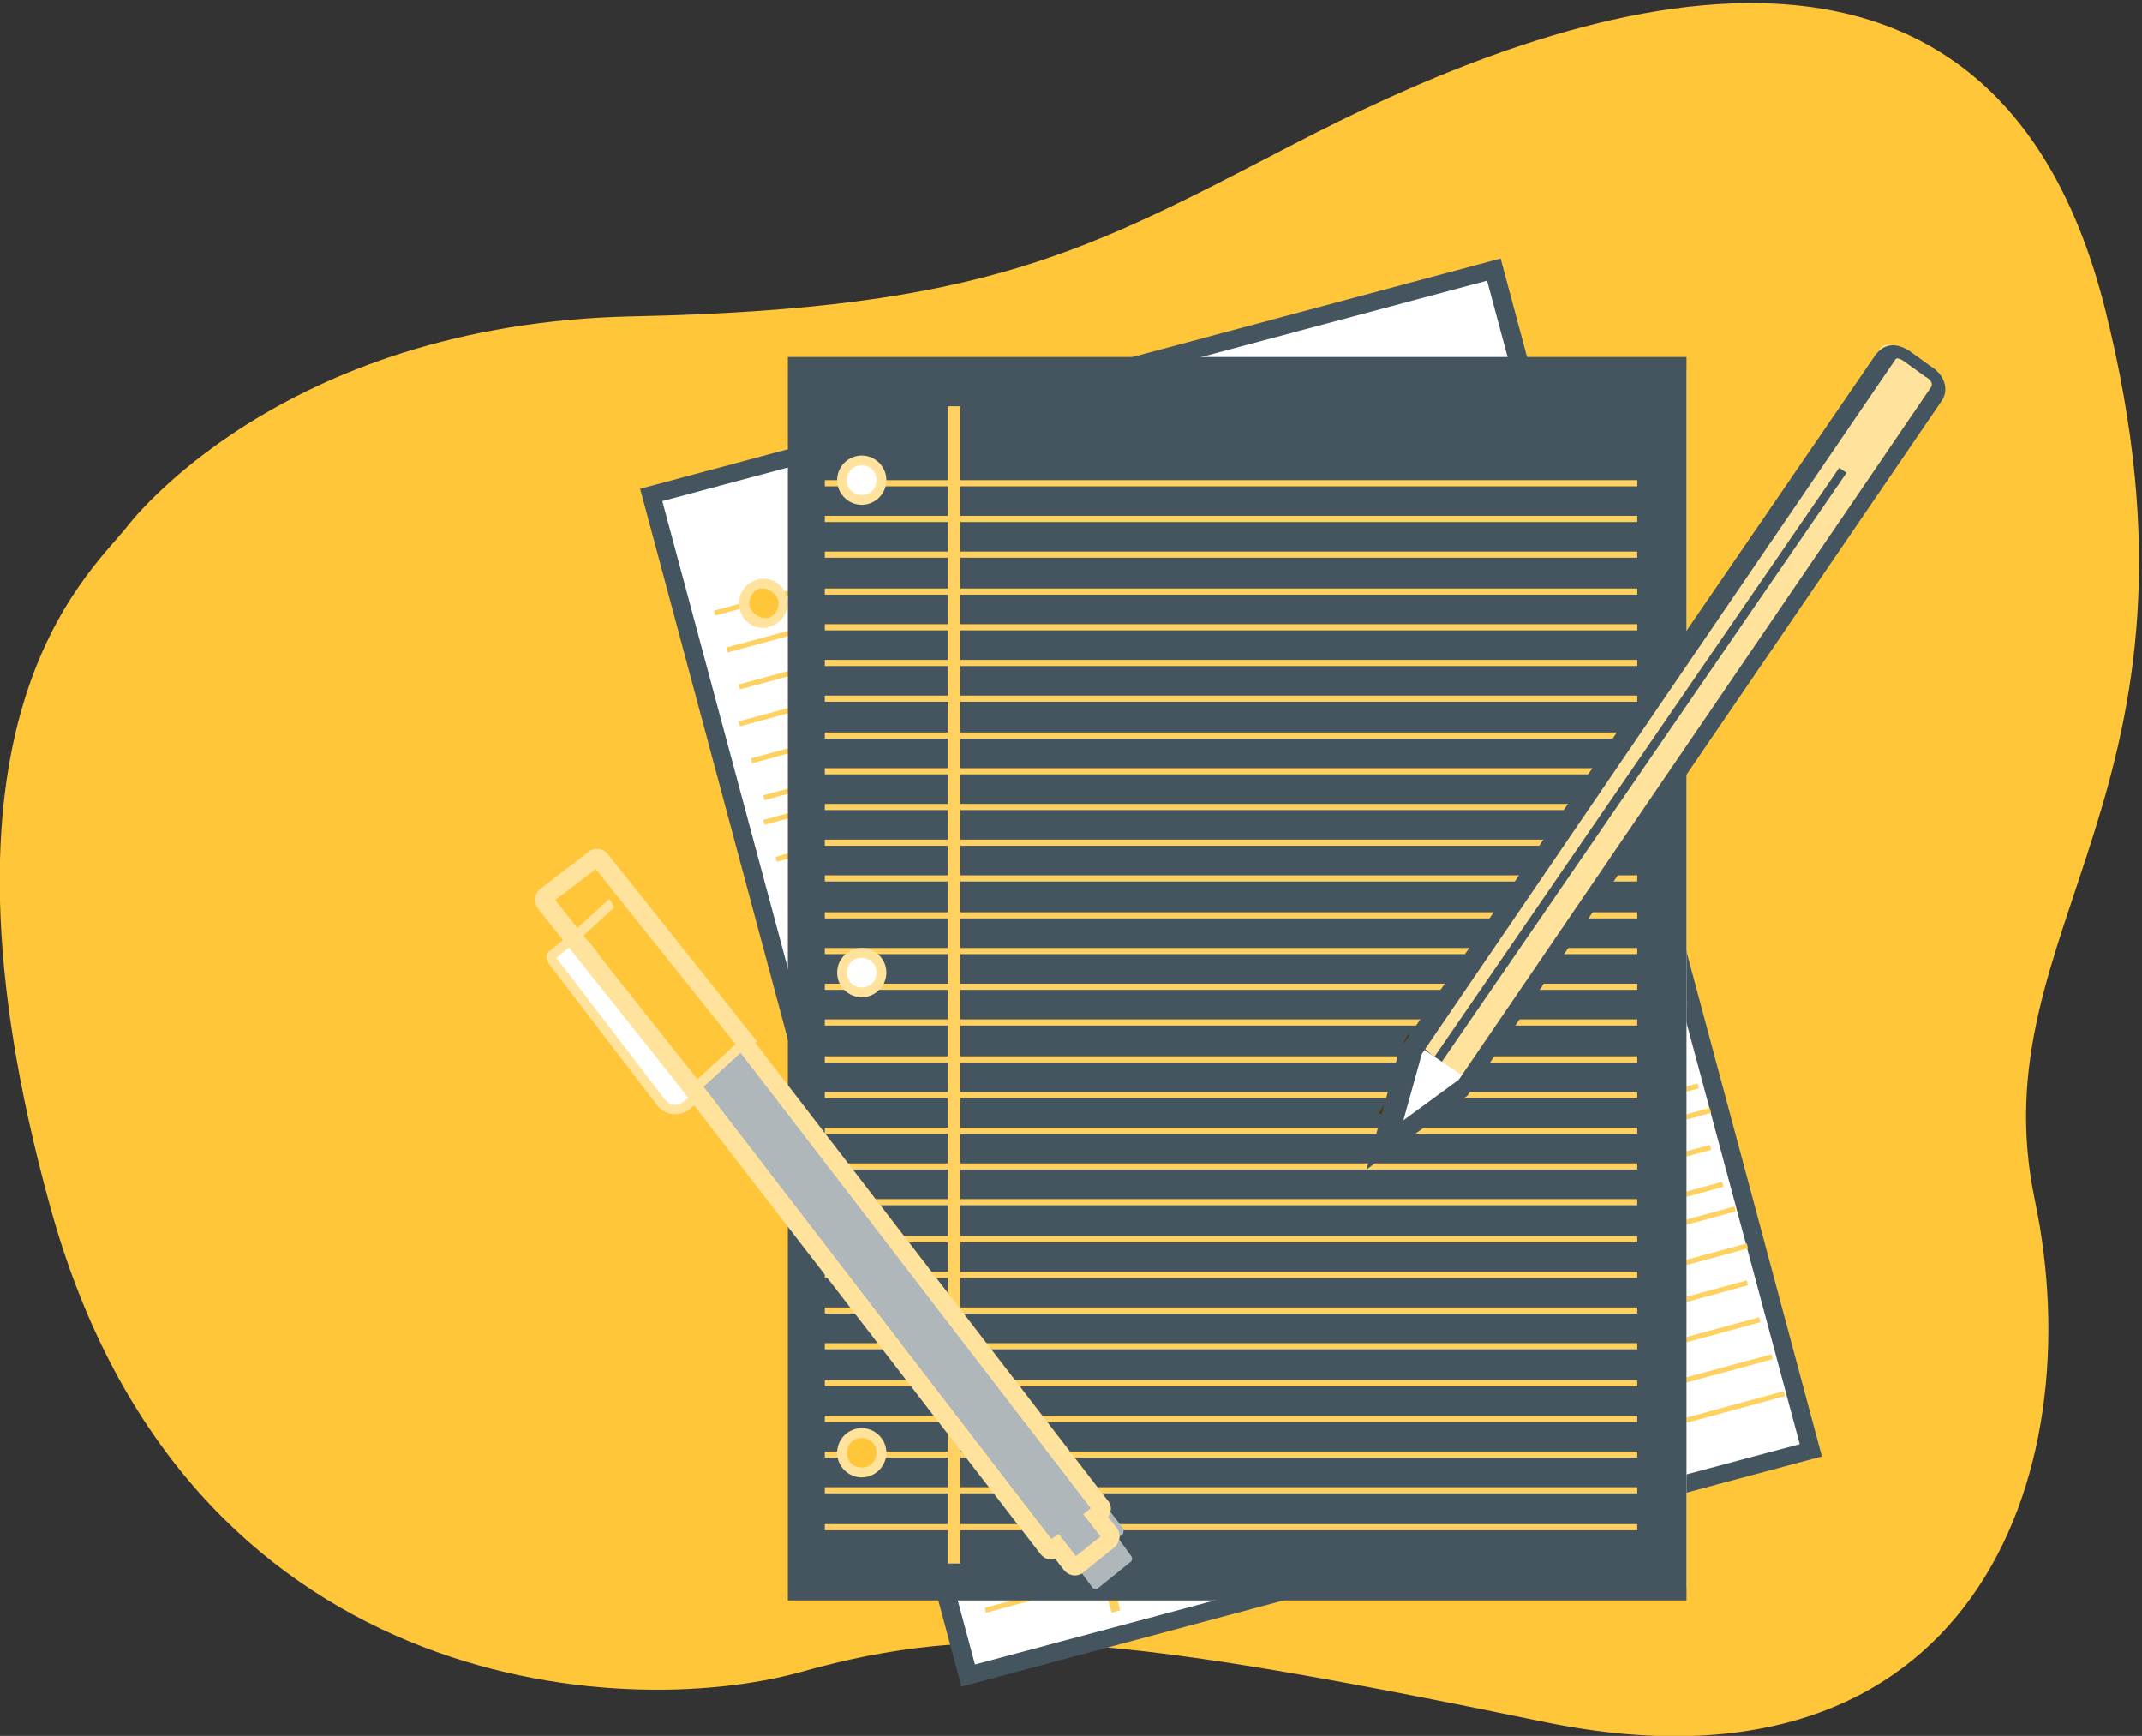 <?xml version="1.0" encoding="utf-8"?>
<!-- Generator: Adobe Illustrator 22.1.0, SVG Export Plug-In . SVG Version: 6.00 Build 0)  -->
<svg version="1.1" id="Layer_1" xmlns="http://www.w3.org/2000/svg" xmlns:xlink="http://www.w3.org/1999/xlink" x="0px" y="0px"
	 viewBox="0 0 174 141" style="enable-background:new 0 0 174 141;" xml:space="preserve">
<rect x="0" y="0" width="174" height="141" fill="#333333" stroke="none"/>
<style type="text/css">
	.st0{fill:#ffc63a;}
	.st1{fill:#FFFFFF;}
	.st2{fill:#45555F;}
	.st3{fill:#ffd161;}
	.st4{fill:#1485E0;}
	.st5{fill:#ffe29c;}
	.st6{fill:#B0B7BB;}
	.st7{fill:#4D3A09;}
</style>
<title>Page 1 Copy</title>
<desc>Created with Sketch.</desc>
<g id="Home">
	<g id="Mobile" transform="translate(-73, -2060)">
		<g id="Group-6" transform="translate(50, 2060)">
			<g id="Page-1-Copy" transform="translate(23, 0)">
				<g id="Group-3">
					<g>
						<g>
							<path id="Fill-1_9_" class="st0" d="M10.3,42.8c0,0,12.3-16.5,41.1-17.1s36.9-5.3,53.9-14.1s55.8-25.9,65.7,13.5
								s-10.4,50-5.7,72.4s-5.2,49.4-39.7,42.4c-34.5-7.1-45.9-8.2-60.5-4.1c-14.7,4.1-50.1,1.8-61-37.7C-6.8,58.7,7,46.9,10.3,42.8
								"/>
						</g>
					</g>
				</g>
				<polygon id="Fill-4" class="st1" points="147,117.2 78.7,135.5 53,39.8 121.3,21.5 				"/>
				<path id="Fill-6" class="st2" d="M53.8,40.7l25.4,94.5l67-17.9l-25.4-94.5L53.8,40.7z M78.1,137L52,39.7L121.9,21l26.1,97.3
					L78.1,137z"/>
				<polygon id="Fill-8" class="st3" points="90.3,131 66,40.2 66.7,40 91,130.8 				"/>
				<polygon id="Fill-10" class="st3" points="58.1,50 58,49.6 122.9,32 123,32.4 				"/>
				<polygon id="Fill-12" class="st3" points="59.1,53 59,52.6 123.9,35 124,35.4 				"/>
				<polygon id="Fill-14" class="st3" points="60.1,56 60,55.6 124.9,38 125,38.4 				"/>
				<polygon id="Fill-16" class="st3" points="60.1,59 60,58.6 124.9,41 125,41.4 				"/>
				<polygon id="Fill-18" class="st3" points="61.1,62 61,61.6 125.9,44 126,44.4 				"/>
				<polygon id="Fill-20" class="st3" points="62.1,65 62,64.6 126.9,47 127,47.4 				"/>
				<polygon id="Fill-22" class="st3" points="62.1,67 62,66.6 126.9,49 127,49.4 				"/>
				<polygon id="Fill-24" class="st3" points="63.1,70 63,69.6 127.9,52 128,52.4 				"/>
				<polygon id="Fill-26" class="st3" points="64.1,74 64,73.6 128.9,56 129,56.4 				"/>
				<polygon id="Fill-28" class="st3" points="65.1,77 65,76.6 129.9,59 130,59.4 				"/>
				<polygon id="Fill-30" class="st3" points="65.1,79 65,78.6 129.9,61 130,61.4 				"/>
				<polygon id="Fill-32" class="st3" points="66.1,82 66,81.6 130.9,64 131,64.4 				"/>
				<polygon id="Fill-34" class="st3" points="67.1,85 67,84.6 131.9,67 132,67.4 				"/>
				<polygon id="Fill-36" class="st3" points="68.1,87 68,86.6 132.9,69 133,69.4 				"/>
				<polygon id="Fill-38" class="st3" points="68.1,91 68,90.6 132.9,73 133,73.4 				"/>
				<polygon id="Fill-40" class="st3" points="69.1,94 69,93.6 133.9,76 134,76.4 				"/>
				<polygon id="Fill-42" class="st3" points="70.1,96 70,95.6 134.9,78 135,78.4 				"/>
				<polygon id="Fill-44" class="st3" points="72.1,99 72,98.6 136.9,81 137,81.4 				"/>
				<polygon id="Fill-46" class="st3" points="72.1,102 72,101.6 136.9,84 137,84.4 				"/>
				<polygon id="Fill-48" class="st3" points="73.1,106 73,105.6 137.9,88 138,88.4 				"/>
				<polygon id="Fill-50" class="st3" points="74.1,108 74,107.6 138.9,90 139,90.4 				"/>
				<polygon id="Fill-52" class="st3" points="74.1,111 74,110.6 138.9,93 139,93.4 				"/>
				<polygon id="Fill-54" class="st3" points="75.1,114 75,113.6 139.9,96 140,96.4 				"/>
				<polygon id="Fill-56" class="st3" points="76.1,116 76,115.6 140.9,98 141,98.4 				"/>
				<polygon id="Fill-58" class="st3" points="77.1,119 77,118.6 141.9,101 142,101.4 				"/>
				<polygon id="Fill-60" class="st3" points="77.1,122 77,121.6 141.9,104 142,104.4 				"/>
				<polygon id="Fill-62" class="st3" points="78.1,125 78,124.6 142.9,107 143,107.4 				"/>
				<polygon id="Fill-64" class="st3" points="79.1,128 79,127.6 143.9,110 144,110.4 				"/>
				<polygon id="Fill-66" class="st3" points="80.1,131 80,130.6 144.9,113 145,113.4 				"/>
				<path id="Fill-68" class="st1" d="M81.5,127c-0.7,0-1.3-0.5-1.4-1.1c-0.2-0.8,0.3-1.6,1.1-1.8c0.1,0,0.3-0.1,0.4-0.1
					c0.7,0,1.3,0.5,1.4,1.1c0.2,0.8-0.3,1.6-1.1,1.8C81.8,127,81.6,127,81.5,127"/>
				<path id="Fill-70" class="st4" d="M82,123c-0.2,0-0.3,0-0.5,0.1c-1.1,0.3-1.7,1.4-1.4,2.4c0.2,0.9,1,1.5,1.9,1.5
					c0.2,0,0.3,0,0.5-0.1c1.1-0.3,1.7-1.4,1.4-2.4C83.7,123.6,82.9,123,82,123 M82,123.8L82,123.8c0.5,0,1,0.4,1.2,0.9
					c0.2,0.6-0.2,1.3-0.8,1.5c-0.1,0-0.2,0-0.3,0c-0.5,0-1-0.4-1.2-0.9c-0.2-0.6,0.2-1.3,0.8-1.5C81.8,123.8,81.9,123.8,82,123.8"/>
				<path id="Fill-72" class="st1" d="M71.5,88c-0.7,0-1.3-0.5-1.4-1.1c-0.1-0.4-0.1-0.8,0.1-1.1c0.2-0.3,0.5-0.6,0.9-0.7
					c0.1,0,0.3-0.1,0.4-0.1c0.7,0,1.3,0.5,1.4,1.1c0.1,0.4,0.1,0.8-0.1,1.1c-0.2,0.3-0.5,0.6-0.9,0.7C71.8,88,71.6,88,71.5,88"/>
				<path id="Fill-74" class="st4" d="M71,84c-0.2,0-0.3,0-0.5,0.1c-1.1,0.3-1.7,1.4-1.4,2.4c0.2,0.9,1,1.5,1.9,1.5
					c0.2,0,0.3,0,0.5-0.1c1.1-0.3,1.7-1.4,1.4-2.4C72.7,84.6,71.9,84,71,84 M71,84.8L71,84.8c0.5,0,1,0.4,1.2,0.9
					c0.1,0.3,0,0.6-0.1,0.9c-0.2,0.3-0.4,0.5-0.7,0.6c-0.1,0-0.2,0-0.3,0c-0.5,0-1-0.4-1.2-0.9c-0.1-0.3,0-0.6,0.1-0.9
					c0.2-0.3,0.4-0.5,0.7-0.6C70.8,84.8,70.9,84.8,71,84.8"/>
				<path id="Fill-76" class="st0" d="M62,50.5c-0.7,0-1.3-0.5-1.4-1.1c-0.2-0.8,0.3-1.6,1.1-1.8c0.1,0,0.3-0.1,0.4-0.1
					c0.7,0,1.3,0.5,1.4,1.1c0.2,0.8-0.3,1.6-1.1,1.8C62.3,50.5,62.1,50.5,62,50.5"/>
				<path id="Fill-78" class="st5" d="M62,47c-0.2,0-0.3,0-0.5,0.1c-1.1,0.3-1.7,1.4-1.4,2.4c0.2,0.9,1,1.5,1.9,1.5
					c0.2,0,0.3,0,0.5-0.1c1.1-0.3,1.7-1.4,1.4-2.4C63.7,47.6,62.9,47,62,47 M62,47.8L62,47.8c0.5,0,1,0.4,1.2,0.9
					c0.2,0.6-0.2,1.3-0.8,1.5c-0.1,0-0.2,0-0.3,0c-0.5,0-1-0.4-1.2-0.9c-0.1-0.3,0-0.6,0.1-0.9c0.2-0.3,0.4-0.5,0.7-0.6
					C61.8,47.8,61.9,47.8,62,47.8"/>
				<g id="Clip-81">
				</g>
				<polygon id="Fill-80" class="st1" points="65,129 137,129 137,30 65,30 				"/>
				<path id="Fill-82" class="st2" d="M65.5,128.5h70v-98h-70V128.5z M64,130h73V29H64V130z"/>
				<polygon id="Fill-83" class="st3" points="77,127 78,127 78,33 77,33 				"/>
				<polygon id="Fill-84" class="st3" points="67,39.5 133,39.5 133,39 67,39 				"/>
				<polygon id="Fill-85" class="st3" points="67,42.4 133,42.4 133,41.9 67,41.9 				"/>
				<polygon id="Fill-86" class="st3" points="67,45.3 133,45.3 133,44.8 67,44.8 				"/>
				<polygon id="Fill-87" class="st3" points="67,48.3 133,48.3 133,47.8 67,47.8 				"/>
				<polygon id="Fill-88" class="st3" points="67,51.2 133,51.2 133,50.7 67,50.7 				"/>
				<polygon id="Fill-89" class="st3" points="67,54.1 133,54.1 133,53.6 67,53.6 				"/>
				<polygon id="Fill-90" class="st3" points="67,57 133,57 133,56.5 67,56.5 				"/>
				<polygon id="Fill-91" class="st3" points="67,60 133,60 133,59.5 67,59.5 				"/>
				<polygon id="Fill-92" class="st3" points="67,62.9 133,62.9 133,62.4 67,62.4 				"/>
				<polygon id="Fill-93" class="st3" points="67,65.8 133,65.8 133,65.3 67,65.3 				"/>
				<polygon id="Fill-94" class="st3" points="67,68.7 133,68.7 133,68.2 67,68.2 				"/>
				<polygon id="Fill-95" class="st3" points="67,71.6 133,71.6 133,71.1 67,71.1 				"/>
				<polygon id="Fill-96" class="st3" points="67,74.6 133,74.6 133,74.1 67,74.1 				"/>
				<polygon id="Fill-97" class="st3" points="67,77.5 133,77.5 133,77 67,77 				"/>
				<polygon id="Fill-98" class="st3" points="67,80.4 133,80.4 133,79.9 67,79.9 				"/>
				<polygon id="Fill-99" class="st3" points="67,83.3 133,83.3 133,82.8 67,82.8 				"/>
				<polygon id="Fill-100" class="st3" points="67,86.3 133,86.3 133,85.8 67,85.8 				"/>
				<polygon id="Fill-101" class="st3" points="67,89.2 133,89.2 133,88.7 67,88.7 				"/>
				<polygon id="Fill-102" class="st3" points="67,92.1 133,92.1 133,91.6 67,91.6 				"/>
				<polygon id="Fill-103" class="st3" points="67,95 133,95 133,94.5 67,94.5 				"/>
				<polygon id="Fill-104" class="st3" points="67,97.9 133,97.9 133,97.4 67,97.4 				"/>
				<polygon id="Fill-105" class="st3" points="67,100.9 133,100.9 133,100.4 67,100.4 				"/>
				<polygon id="Fill-109_1_" class="st3" points="67,115.5 133,115.5 133,115 67,115 				"/>
				<polygon id="Fill-106" class="st3" points="67,103.8 133,103.8 133,103.3 67,103.3 				"/>
				<polygon id="Fill-107" class="st3" points="67,106.7 133,106.7 133,106.2 67,106.2 				"/>
				<polygon id="Fill-108" class="st3" points="67,109.6 133,109.6 133,109.1 67,109.1 				"/>
				<polygon id="Fill-109" class="st3" points="67,112.6 133,112.6 133,112.1 67,112.1 				"/>
				<polygon id="Fill-111" class="st3" points="67,118.4 133,118.4 133,117.9 67,117.9 				"/>
				<polygon id="Fill-112" class="st3" points="67,121.3 133,121.3 133,120.8 67,120.8 				"/>
				<path id="Fill-113" class="st0" d="M70,119.5c-0.8,0-1.5-0.7-1.5-1.5s0.7-1.5,1.5-1.5s1.5,0.7,1.5,1.5S70.8,119.5,70,119.5"/>
				<polygon id="Fill-109_4_" class="st3" points="67,124.3 133,124.3 133,123.8 67,123.8 				"/>
				<path id="Fill-114" class="st5" d="M70,116c-1.1,0-2,0.9-2,2s0.9,2,2,2s2-0.9,2-2S71.1,116,70,116 M70,116.8
					c0.7,0,1.2,0.5,1.2,1.2s-0.5,1.2-1.2,1.2s-1.2-0.5-1.2-1.2S69.3,116.8,70,116.8"/>
				<path id="Fill-115" class="st1" d="M70,80.5c-0.8,0-1.5-0.7-1.5-1.5s0.7-1.5,1.5-1.5s1.5,0.7,1.5,1.5S70.8,80.5,70,80.5"/>
				<path id="Fill-116" class="st5" d="M70,77c-1.1,0-2,0.9-2,2s0.9,2,2,2s2-0.9,2-2S71.1,77,70,77 M70,77.8c0.7,0,1.2,0.5,1.2,1.2
					s-0.5,1.2-1.2,1.2s-1.2-0.5-1.2-1.2S69.3,77.8,70,77.8"/>
				<path id="Fill-117" class="st1" d="M70,40.5c-0.8,0-1.5-0.7-1.5-1.5s0.7-1.5,1.5-1.5s1.5,0.7,1.5,1.5S70.8,40.5,70,40.5"/>
				<path id="Fill-118" class="st5" d="M70,37c-1.1,0-2,0.9-2,2s0.9,2,2,2s2-0.9,2-2S71.1,37,70,37 M70,37.8c0.7,0,1.2,0.5,1.2,1.2
					s-0.5,1.2-1.2,1.2s-1.2-0.5-1.2-1.2S69.3,37.8,70,37.8"/>
				<path id="Fill-119" class="st1" d="M47.3,76.1c-1.4,0.2-2.2,1.6-2.2,1.6c-0.2,0.1-0.2,0.4-0.1,0.5l9.1,11.3
					c0.5,0.7,1.5,0.7,2.2,0.2l4.6-3.5"/>
				<path id="Fill-120" class="st5" d="M55.9,90.2c-0.8,0.5-1.9,0.4-2.5-0.4l-8.8-11.5c-0.1-0.2-0.2-0.4-0.2-0.6s0.1-0.4,0.3-0.5
					l2.1-1.7l0.5,0.6l-2.1,1.7L54,89.3c0.4,0.5,1,0.6,1.5,0.2l4.4-3.6l0.5,0.6L55.9,90.2C56,90.1,56,90.1,55.9,90.2"/>
				<path id="Fill-121" class="st6" d="M56,87.4l30.8,40.1c0.1,0.2,0.3,0.2,0.5,0.1l0.3-0.2l1.1,1.5c0.1,0.2,0.4,0.2,0.5,0.1
					l2.6-2.1c0.2-0.1,0.2-0.4,0.1-0.5l-1.1-1.5l0.3-0.2c0.2-0.1,0.2-0.4,0.1-0.6L60.3,84L56,87.4z"/>
				<path id="Fill-122" class="st5" d="M86,124.6l1.4,1.8l2-1.6L88,123l0.6-0.5L58.3,83.1l-3.2,2.5L85.4,125L86,124.6z M87.9,127.8
					c-0.5,0.3-1.1,0.2-1.5-0.3l-0.7-0.9c-0.4,0.2-0.9,0-1.2-0.4L53,85.4l5.5-4.4L90,121.9c0.2,0.2,0.3,0.6,0.2,0.9
					c0,0.2-0.1,0.3-0.2,0.4l0.7,0.9c0.4,0.5,0.3,1.2-0.2,1.6L87.9,127.8z"/>
				<path id="Fill-123" class="st0" d="M56.5,88L44.9,72.6c-0.1-0.2-0.1-0.4,0.1-0.5l3.7-3c0.2-0.1,0.4-0.1,0.5,0.1l11.6,15.4"/>
				<path id="Fill-124" class="st5" d="M55.8,89L43.7,73.8c-0.4-0.5-0.3-1.2,0.2-1.6l3.9-3c0.5-0.4,1.2-0.3,1.6,0.2l12.1,15.2
					l-1.2,0.9L48.4,70.6l-3.3,2.5l11.9,15L55.8,89z"/>
				<polygon id="Fill-125" class="st5" points="56.9,88.5 56.5,87.8 60.1,84.5 60.5,85.2 				"/>
				<polygon id="Fill-126" class="st5" points="46.3,77 45.9,76.3 49.5,73 49.9,73.7 				"/>
				<path id="Fill-127" class="st5" d="M154.3,28.3l1.8,1.3c0.7,0.5,1.2,1.2,0.7,1.9l-38.5,56.8L112,93l2.1-7.7l38.5-56.8
					C153,27.8,153.6,27.9,154.3,28.3"/>
				<polygon id="Fill-128" class="st2" points="150,38.4 116.6,87 116,86.6 149.4,38 				"/>
				<polygon id="Fill-129" class="st5" points="149,37.4 115.6,86 115,85.6 148.4,37 				"/>
				<polygon id="Fill-130" class="st7" points="117,86.3 116.6,87 114,84.7 114.4,84 				"/>
				<polygon id="Fill-131" class="st1" points="119.3,87.7 113.3,91.8 115,84.8 				"/>
				<polygon id="Fill-132" class="st7" points="113,89 114,89.6 113,91 112,90.4 				"/>
				<path id="Fill-133" class="st2" d="M118.5,87.7l38.4-56.3c0-0.1,0.1-0.2-0.1-0.5c-0.1-0.1-0.2-0.2-0.4-0.3l-1.8-1.3
					c-0.5-0.3-0.6-0.2-0.7,0l-38.4,56.3L114,91L118.5,87.7z M157.5,30.3c0.6,0.7,0.7,1.6,0.2,2.3L119.2,89l-8.2,6l2.7-9.8l0.1-0.1
					l38.5-56.2c0.7-1,1.7-1.1,2.8-0.4l1.8,1.3C157.1,29.9,157.3,30.1,157.5,30.3L157.5,30.3z"/>
			</g>
		</g>
	</g>
</g>
<rect x="157.7" y="-63.3" class="st2" width="89.5" height="49.3"/>
<rect x="-80.8" y="-69.3" class="st6" width="67" height="55.3"/>
<rect x="-14.8" y="-65.1" class="st3" width="47.7" height="38.7"/>
<rect x="105.1" y="-61.7" class="st5" width="51.6" height="35.3"/>
<rect x="33.5" y="-88.7" class="st0" width="72" height="72"/>
</svg>
